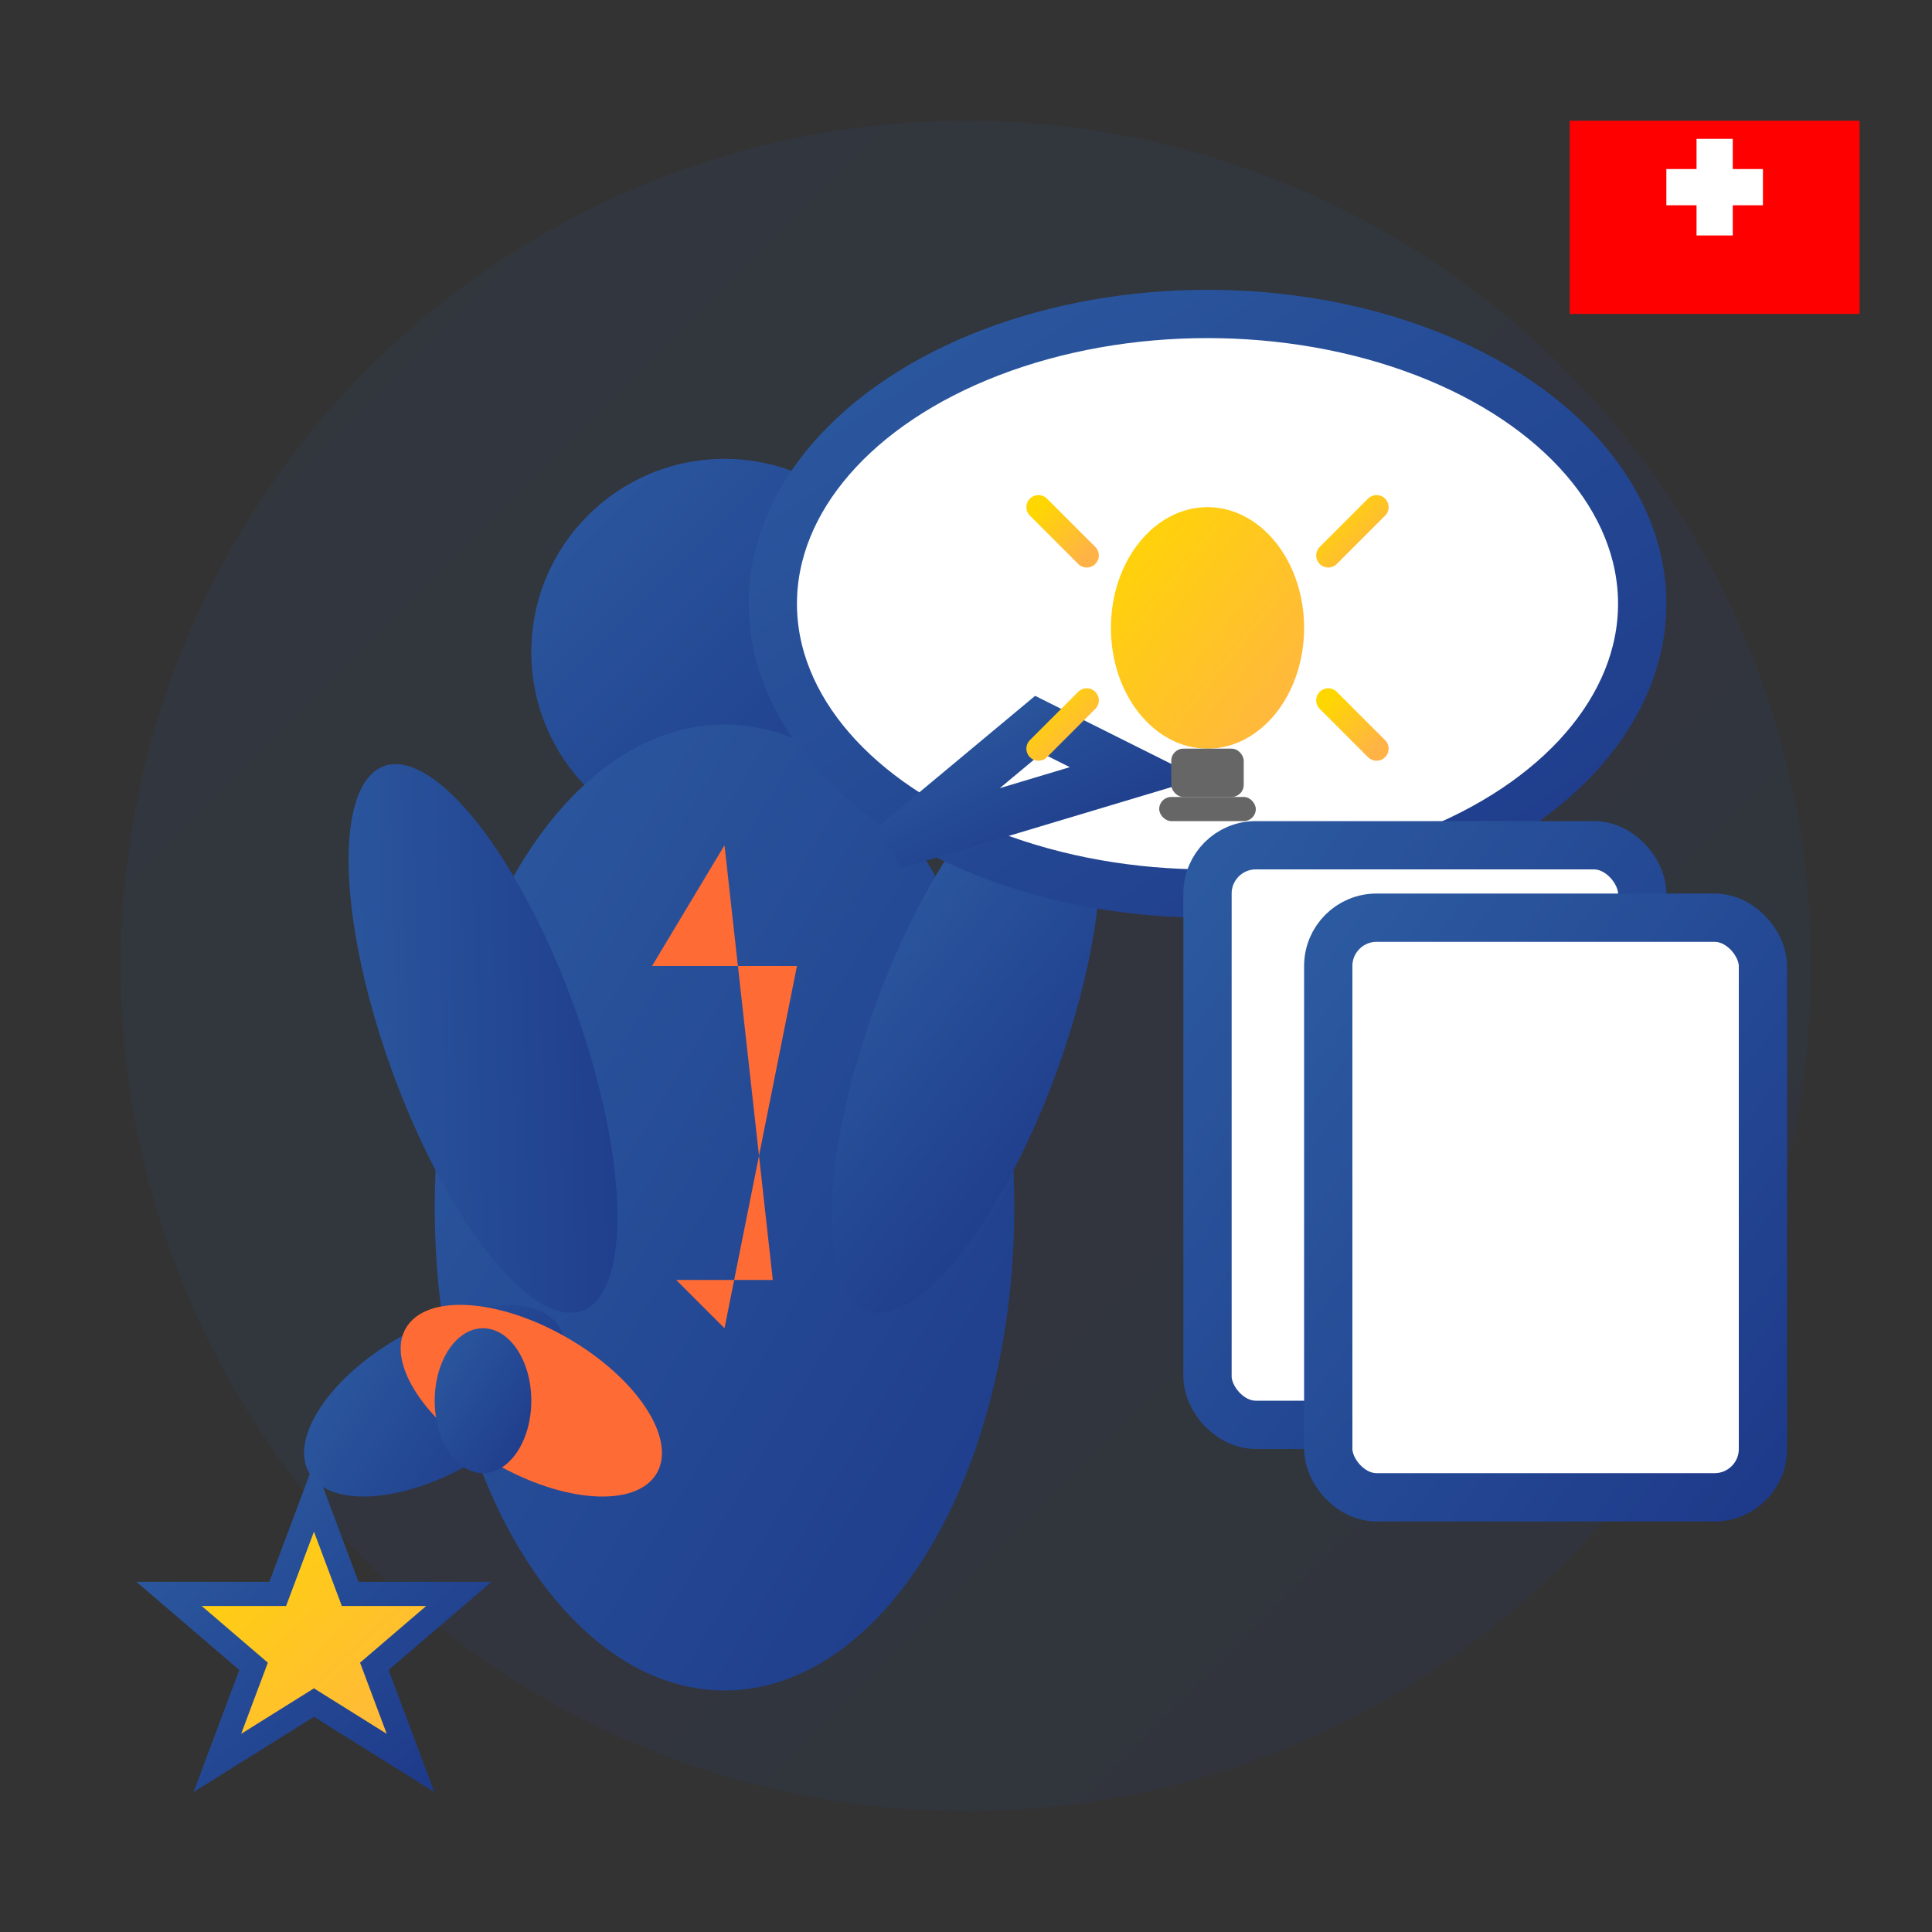 <svg xmlns="http://www.w3.org/2000/svg" viewBox="0 0 80 80" width="80" height="80">
  <rect x="0" y="0" width="80" height="80" fill="#333333" stroke="none"/>
  <defs>
    <linearGradient id="serviceGradient3" x1="0%" y1="0%" x2="100%" y2="100%">
      <stop offset="0%" style="stop-color:#2c5aa0;stop-opacity:1" />
      <stop offset="100%" style="stop-color:#1e3a8a;stop-opacity:1" />
    </linearGradient>
    <linearGradient id="lightbulbGradient" x1="0%" y1="0%" x2="100%" y2="100%">
      <stop offset="0%" style="stop-color:#ffd700;stop-opacity:1" />
      <stop offset="100%" style="stop-color:#ffb347;stop-opacity:1" />
    </linearGradient>
  </defs>
  
  <!-- Background circle -->
  <circle cx="40" cy="40" r="35" fill="url(#serviceGradient3)" opacity="0.1"/>
  
  <!-- Person silhouette (consultant) -->
  <g transform="translate(15, 15)">
    <!-- Head -->
    <circle cx="15" cy="12" r="8" fill="url(#serviceGradient3)"/>
    
    <!-- Body -->
    <ellipse cx="15" cy="35" rx="12" ry="20" fill="url(#serviceGradient3)"/>
    
    <!-- Arms -->
    <ellipse cx="5" cy="28" rx="4" ry="12" fill="url(#serviceGradient3)" transform="rotate(-20 5 28)"/>
    <ellipse cx="25" cy="28" rx="4" ry="12" fill="url(#serviceGradient3)" transform="rotate(20 25 28)"/>
    
    <!-- Tie -->
    <polygon points="15,20 12,25 18,25 15,40 13,38 17,38" fill="#ff6b35"/>
  </g>
  
  <!-- Speech bubble with advice -->
  <g transform="translate(35, 10)">
    <ellipse cx="15" cy="15" rx="18" ry="12" fill="white" stroke="url(#serviceGradient3)" stroke-width="2"/>
    
    <!-- Speech bubble tail -->
    <polygon points="8,20 2,25 12,22" fill="white" stroke="url(#serviceGradient3)" stroke-width="2"/>
    
    <!-- Light bulb (idea) -->
    <g transform="translate(8, 8)">
      <ellipse cx="7" cy="8" rx="4" ry="5" fill="url(#lightbulbGradient)"/>
      <rect x="5.5" y="13" width="3" height="2" fill="#666666" rx="0.5"/>
      <rect x="5" y="15" width="4" height="1" fill="#666666" rx="0.5"/>
      
      <!-- Light rays -->
      <line x1="2" y1="5" x2="0" y2="3" stroke="url(#lightbulbGradient)" stroke-width="1" stroke-linecap="round"/>
      <line x1="12" y1="5" x2="14" y2="3" stroke="url(#lightbulbGradient)" stroke-width="1" stroke-linecap="round"/>
      <line x1="1" y1="8" x2="-1" y2="8" stroke="url(#lightbulbGradient)" stroke-width="1" stroke-linecap="round"/>
      <line x1="13" y1="8" x2="15" y2="8" stroke="url(#lightbulbGradient)" stroke-width="1" stroke-linecap="round"/>
      <line x1="2" y1="11" x2="0" y2="13" stroke="url(#lightbulbGradient)" stroke-width="1" stroke-linecap="round"/>
      <line x1="12" y1="11" x2="14" y2="13" stroke="url(#lightbulbGradient)" stroke-width="1" stroke-linecap="round"/>
    </g>
  </g>
  
  <!-- Documents/Reports -->
  <g transform="translate(50, 35)">
    <!-- Document 1 -->
    <rect x="0" y="0" width="18" height="24" fill="white" stroke="url(#serviceGradient3)" stroke-width="2" rx="2"/>
    <line x1="3" y1="5" x2="15" y2="5" stroke="url(#serviceGradient3)" stroke-width="1"/>
    <line x1="3" y1="8" x2="12" y2="8" stroke="url(#serviceGradient3)" stroke-width="1"/>
    <line x1="3" y1="11" x2="15" y2="11" stroke="url(#serviceGradient3)" stroke-width="1"/>
    <line x1="3" y1="14" x2="10" y2="14" stroke="url(#serviceGradient3)" stroke-width="1"/>
    
    <!-- Document 2 (slightly offset) -->
    <rect x="5" y="3" width="18" height="24" fill="white" stroke="url(#serviceGradient3)" stroke-width="2" rx="2"/>
    <line x1="8" y1="8" x2="20" y2="8" stroke="url(#serviceGradient3)" stroke-width="1"/>
    <line x1="8" y1="11" x2="17" y2="11" stroke="url(#serviceGradient3)" stroke-width="1"/>
    <line x1="8" y1="14" x2="20" y2="14" stroke="url(#serviceGradient3)" stroke-width="1"/>
    <line x1="8" y1="17" x2="15" y2="17" stroke="url(#serviceGradient3)" stroke-width="1"/>
  </g>
  
  <!-- Handshake -->
  <g transform="translate(10, 50)">
    <!-- Hand 1 -->
    <ellipse cx="8" cy="8" rx="6" ry="3" fill="url(#serviceGradient3)" transform="rotate(-30 8 8)"/>
    
    <!-- Hand 2 -->
    <ellipse cx="12" cy="8" rx="6" ry="3" fill="#ff6b35" transform="rotate(30 12 8)"/>
    
    <!-- Overlap/grip area -->
    <ellipse cx="10" cy="8" rx="2" ry="3" fill="url(#serviceGradient3)"/>
  </g>
  
  <!-- Swiss flag (expertise indicator) -->
  <g transform="translate(65, 5)">
    <rect x="0" y="0" width="12" height="8" fill="#ff0000"/>
    <rect x="4" y="2" width="4" height="1.5" fill="white"/>
    <rect x="5.25" y="0.75" width="1.5" height="4" fill="white"/>
  </g>
  
  <!-- Excellence star -->
  <g transform="translate(5, 60)">
    <polygon points="8,2 9.5,6 14,6 10.5,9 12,13 8,10.5 4,13 5.5,9 2,6 6.5,6" fill="url(#lightbulbGradient)" stroke="url(#serviceGradient3)" stroke-width="1"/>
  </g>
</svg>
